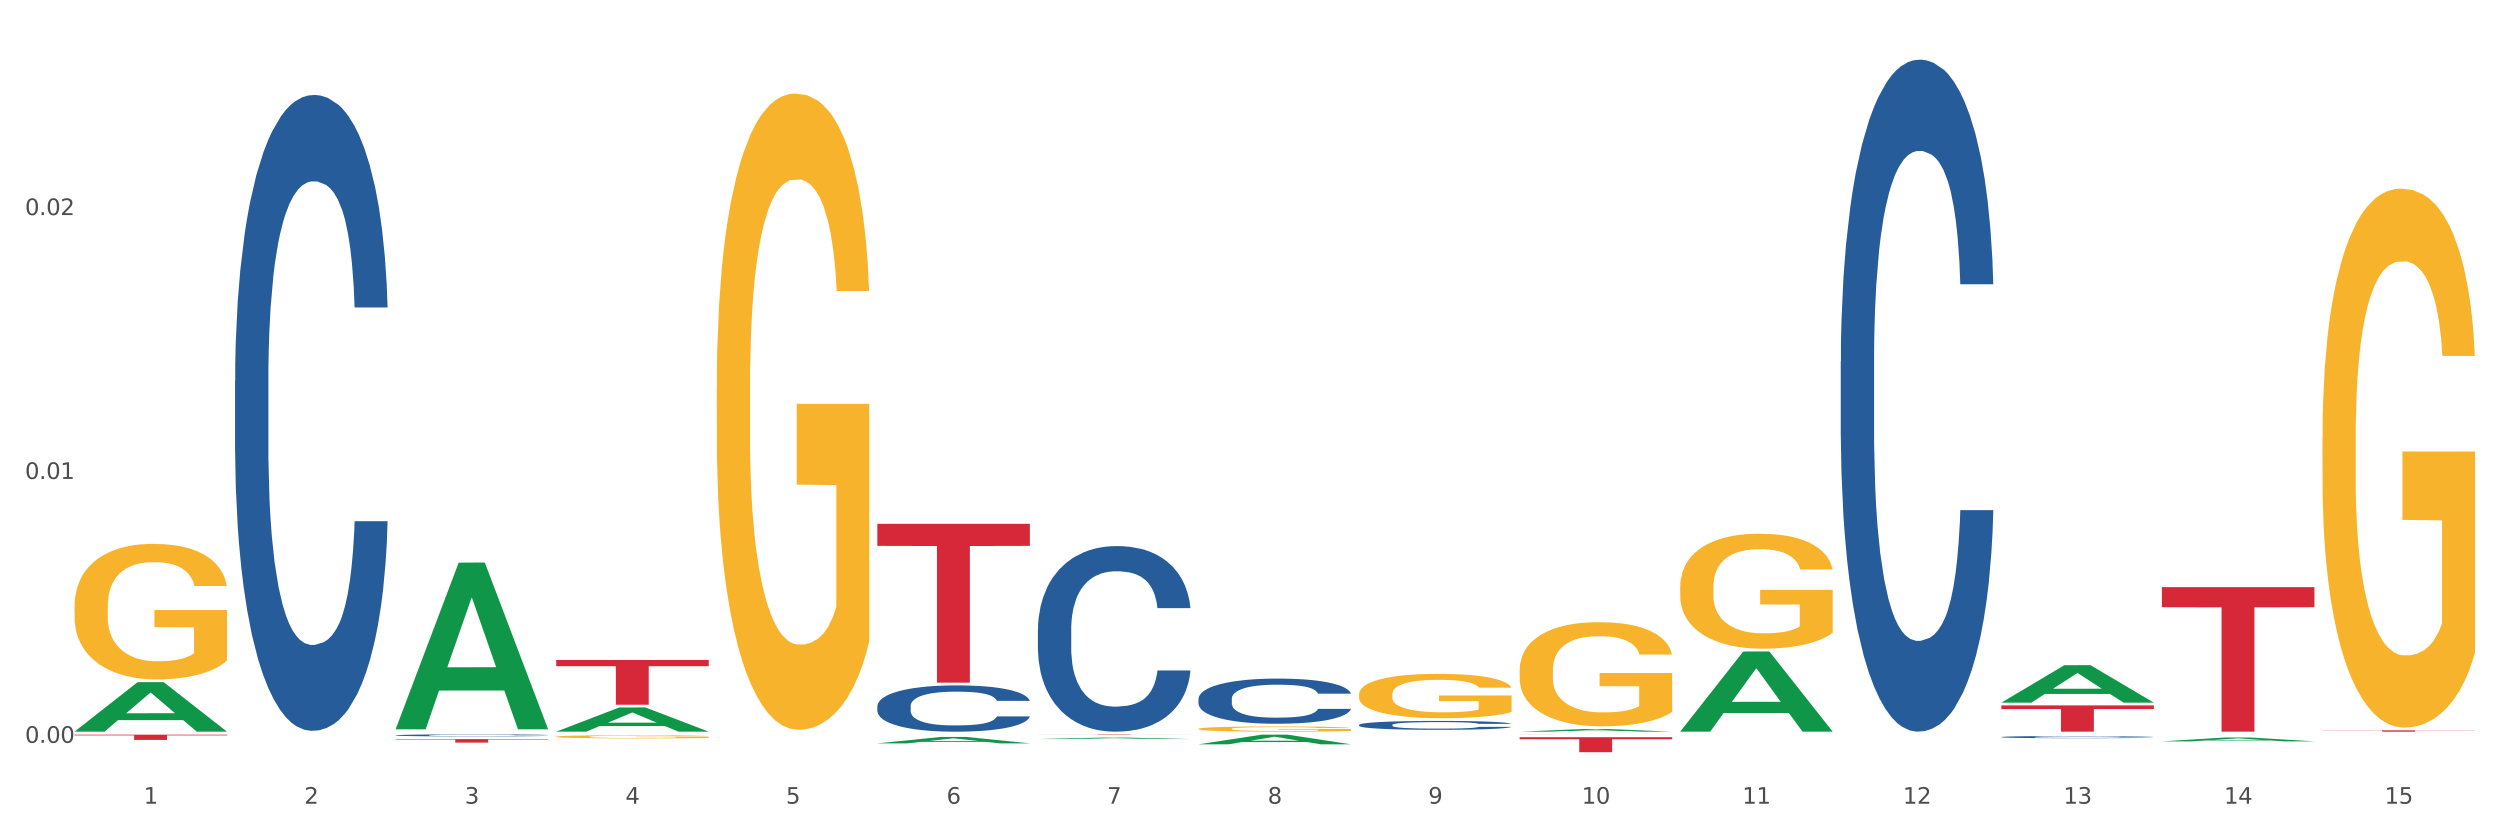<?xml version="1.0" encoding="utf-8" standalone="no"?>
<!DOCTYPE svg PUBLIC "-//W3C//DTD SVG 1.1//EN"
  "http://www.w3.org/Graphics/SVG/1.1/DTD/svg11.dtd">
<svg xmlns:xlink="http://www.w3.org/1999/xlink" width="1080pt" height="360pt" viewBox="0 0 1080 360" xmlns="http://www.w3.org/2000/svg" version="1.1">
 <rect x="0" y="0" width="1080" height="360" fill="#333333" stroke="none"/>
 <defs>
  <style type="text/css">*{stroke-linejoin: round; stroke-linecap: butt}</style>
 </defs>
 <g id="figure_1">
  <g id="patch_1">
   <path d="M 0 360 
L 1080 360 
L 1080 0 
L 0 0 
z
" style="fill: #ffffff; stroke: #ffffff; stroke-linejoin: miter"/>
  </g>
  <g id="axes_1">
   <g id="matplotlib.axis_1">
    <g id="xtick_1">
     <g id="text_1">
      <!-- 1 -->
      <g style="fill: #4d4d4d" transform="translate(62.07 347.204) scale(0.096 -0.096)">
       <defs>
        <path id="DejaVuSans-31" d="M 794 531 
L 1825 531 
L 1825 4091 
L 703 3866 
L 703 4441 
L 1819 4666 
L 2450 4666 
L 2450 531 
L 3481 531 
L 3481 0 
L 794 0 
L 794 531 
z
" transform="scale(0.016)"/>
       </defs>
       <use xlink:href="#DejaVuSans-31"/>
      </g>
     </g>
    </g>
    <g id="xtick_2">
     <g id="text_2">
      <!-- 2 -->
      <g style="fill: #4d4d4d" transform="translate(131.436 347.204) scale(0.096 -0.096)">
       <defs>
        <path id="DejaVuSans-32" d="M 1228 531 
L 3431 531 
L 3431 0 
L 469 0 
L 469 531 
Q 828 903 1448 1529 
Q 2069 2156 2228 2338 
Q 2531 2678 2651 2914 
Q 2772 3150 2772 3378 
Q 2772 3750 2511 3984 
Q 2250 4219 1831 4219 
Q 1534 4219 1204 4116 
Q 875 4013 500 3803 
L 500 4441 
Q 881 4594 1212 4672 
Q 1544 4750 1819 4750 
Q 2544 4750 2975 4387 
Q 3406 4025 3406 3419 
Q 3406 3131 3298 2873 
Q 3191 2616 2906 2266 
Q 2828 2175 2409 1742 
Q 1991 1309 1228 531 
z
" transform="scale(0.016)"/>
       </defs>
       <use xlink:href="#DejaVuSans-32"/>
      </g>
     </g>
    </g>
    <g id="xtick_3">
     <g id="text_3">
      <!-- 3 -->
      <g style="fill: #4d4d4d" transform="translate(200.802 347.204) scale(0.096 -0.096)">
       <defs>
        <path id="DejaVuSans-33" d="M 2597 2516 
Q 3050 2419 3304 2112 
Q 3559 1806 3559 1356 
Q 3559 666 3084 287 
Q 2609 -91 1734 -91 
Q 1441 -91 1130 -33 
Q 819 25 488 141 
L 488 750 
Q 750 597 1062 519 
Q 1375 441 1716 441 
Q 2309 441 2620 675 
Q 2931 909 2931 1356 
Q 2931 1769 2642 2001 
Q 2353 2234 1838 2234 
L 1294 2234 
L 1294 2753 
L 1863 2753 
Q 2328 2753 2575 2939 
Q 2822 3125 2822 3475 
Q 2822 3834 2567 4026 
Q 2313 4219 1838 4219 
Q 1578 4219 1281 4162 
Q 984 4106 628 3988 
L 628 4550 
Q 988 4650 1302 4700 
Q 1616 4750 1894 4750 
Q 2613 4750 3031 4423 
Q 3450 4097 3450 3541 
Q 3450 3153 3228 2886 
Q 3006 2619 2597 2516 
z
" transform="scale(0.016)"/>
       </defs>
       <use xlink:href="#DejaVuSans-33"/>
      </g>
     </g>
    </g>
    <g id="xtick_4">
     <g id="text_4">
      <!-- 4 -->
      <g style="fill: #4d4d4d" transform="translate(270.169 347.204) scale(0.096 -0.096)">
       <defs>
        <path id="DejaVuSans-34" d="M 2419 4116 
L 825 1625 
L 2419 1625 
L 2419 4116 
z
M 2253 4666 
L 3047 4666 
L 3047 1625 
L 3713 1625 
L 3713 1100 
L 3047 1100 
L 3047 0 
L 2419 0 
L 2419 1100 
L 313 1100 
L 313 1709 
L 2253 4666 
z
" transform="scale(0.016)"/>
       </defs>
       <use xlink:href="#DejaVuSans-34"/>
      </g>
     </g>
    </g>
    <g id="xtick_5">
     <g id="text_5">
      <!-- 5 -->
      <g style="fill: #4d4d4d" transform="translate(339.535 347.204) scale(0.096 -0.096)">
       <defs>
        <path id="DejaVuSans-35" d="M 691 4666 
L 3169 4666 
L 3169 4134 
L 1269 4134 
L 1269 2991 
Q 1406 3038 1543 3061 
Q 1681 3084 1819 3084 
Q 2600 3084 3056 2656 
Q 3513 2228 3513 1497 
Q 3513 744 3044 326 
Q 2575 -91 1722 -91 
Q 1428 -91 1123 -41 
Q 819 9 494 109 
L 494 744 
Q 775 591 1075 516 
Q 1375 441 1709 441 
Q 2250 441 2565 725 
Q 2881 1009 2881 1497 
Q 2881 1984 2565 2268 
Q 2250 2553 1709 2553 
Q 1456 2553 1204 2497 
Q 953 2441 691 2322 
L 691 4666 
z
" transform="scale(0.016)"/>
       </defs>
       <use xlink:href="#DejaVuSans-35"/>
      </g>
     </g>
    </g>
    <g id="xtick_6">
     <g id="text_6">
      <!-- 6 -->
      <g style="fill: #4d4d4d" transform="translate(408.901 347.204) scale(0.096 -0.096)">
       <defs>
        <path id="DejaVuSans-36" d="M 2113 2584 
Q 1688 2584 1439 2293 
Q 1191 2003 1191 1497 
Q 1191 994 1439 701 
Q 1688 409 2113 409 
Q 2538 409 2786 701 
Q 3034 994 3034 1497 
Q 3034 2003 2786 2293 
Q 2538 2584 2113 2584 
z
M 3366 4563 
L 3366 3988 
Q 3128 4100 2886 4159 
Q 2644 4219 2406 4219 
Q 1781 4219 1451 3797 
Q 1122 3375 1075 2522 
Q 1259 2794 1537 2939 
Q 1816 3084 2150 3084 
Q 2853 3084 3261 2657 
Q 3669 2231 3669 1497 
Q 3669 778 3244 343 
Q 2819 -91 2113 -91 
Q 1303 -91 875 529 
Q 447 1150 447 2328 
Q 447 3434 972 4092 
Q 1497 4750 2381 4750 
Q 2619 4750 2861 4703 
Q 3103 4656 3366 4563 
z
" transform="scale(0.016)"/>
       </defs>
       <use xlink:href="#DejaVuSans-36"/>
      </g>
     </g>
    </g>
    <g id="xtick_7">
     <g id="text_7">
      <!-- 7 -->
      <g style="fill: #4d4d4d" transform="translate(478.267 347.204) scale(0.096 -0.096)">
       <defs>
        <path id="DejaVuSans-37" d="M 525 4666 
L 3525 4666 
L 3525 4397 
L 1831 0 
L 1172 0 
L 2766 4134 
L 525 4134 
L 525 4666 
z
" transform="scale(0.016)"/>
       </defs>
       <use xlink:href="#DejaVuSans-37"/>
      </g>
     </g>
    </g>
    <g id="xtick_8">
     <g id="text_8">
      <!-- 8 -->
      <g style="fill: #4d4d4d" transform="translate(547.634 347.204) scale(0.096 -0.096)">
       <defs>
        <path id="DejaVuSans-38" d="M 2034 2216 
Q 1584 2216 1326 1975 
Q 1069 1734 1069 1313 
Q 1069 891 1326 650 
Q 1584 409 2034 409 
Q 2484 409 2743 651 
Q 3003 894 3003 1313 
Q 3003 1734 2745 1975 
Q 2488 2216 2034 2216 
z
M 1403 2484 
Q 997 2584 770 2862 
Q 544 3141 544 3541 
Q 544 4100 942 4425 
Q 1341 4750 2034 4750 
Q 2731 4750 3128 4425 
Q 3525 4100 3525 3541 
Q 3525 3141 3298 2862 
Q 3072 2584 2669 2484 
Q 3125 2378 3379 2068 
Q 3634 1759 3634 1313 
Q 3634 634 3220 271 
Q 2806 -91 2034 -91 
Q 1263 -91 848 271 
Q 434 634 434 1313 
Q 434 1759 690 2068 
Q 947 2378 1403 2484 
z
M 1172 3481 
Q 1172 3119 1398 2916 
Q 1625 2713 2034 2713 
Q 2441 2713 2670 2916 
Q 2900 3119 2900 3481 
Q 2900 3844 2670 4047 
Q 2441 4250 2034 4250 
Q 1625 4250 1398 4047 
Q 1172 3844 1172 3481 
z
" transform="scale(0.016)"/>
       </defs>
       <use xlink:href="#DejaVuSans-38"/>
      </g>
     </g>
    </g>
    <g id="xtick_9">
     <g id="text_9">
      <!-- 9 -->
      <g style="fill: #4d4d4d" transform="translate(617 347.204) scale(0.096 -0.096)">
       <defs>
        <path id="DejaVuSans-39" d="M 703 97 
L 703 672 
Q 941 559 1184 500 
Q 1428 441 1663 441 
Q 2288 441 2617 861 
Q 2947 1281 2994 2138 
Q 2813 1869 2534 1725 
Q 2256 1581 1919 1581 
Q 1219 1581 811 2004 
Q 403 2428 403 3163 
Q 403 3881 828 4315 
Q 1253 4750 1959 4750 
Q 2769 4750 3195 4129 
Q 3622 3509 3622 2328 
Q 3622 1225 3098 567 
Q 2575 -91 1691 -91 
Q 1453 -91 1209 -44 
Q 966 3 703 97 
z
M 1959 2075 
Q 2384 2075 2632 2365 
Q 2881 2656 2881 3163 
Q 2881 3666 2632 3958 
Q 2384 4250 1959 4250 
Q 1534 4250 1286 3958 
Q 1038 3666 1038 3163 
Q 1038 2656 1286 2365 
Q 1534 2075 1959 2075 
z
" transform="scale(0.016)"/>
       </defs>
       <use xlink:href="#DejaVuSans-39"/>
      </g>
     </g>
    </g>
    <g id="xtick_10">
     <g id="text_10">
      <!-- 10 -->
      <g style="fill: #4d4d4d" transform="translate(683.312 347.204) scale(0.096 -0.096)">
       <defs>
        <path id="DejaVuSans-30" d="M 2034 4250 
Q 1547 4250 1301 3770 
Q 1056 3291 1056 2328 
Q 1056 1369 1301 889 
Q 1547 409 2034 409 
Q 2525 409 2770 889 
Q 3016 1369 3016 2328 
Q 3016 3291 2770 3770 
Q 2525 4250 2034 4250 
z
M 2034 4750 
Q 2819 4750 3233 4129 
Q 3647 3509 3647 2328 
Q 3647 1150 3233 529 
Q 2819 -91 2034 -91 
Q 1250 -91 836 529 
Q 422 1150 422 2328 
Q 422 3509 836 4129 
Q 1250 4750 2034 4750 
z
" transform="scale(0.016)"/>
       </defs>
       <use xlink:href="#DejaVuSans-31"/>
       <use xlink:href="#DejaVuSans-30" transform="translate(63.623 0)"/>
      </g>
     </g>
    </g>
    <g id="xtick_11">
     <g id="text_11">
      <!-- 11 -->
      <g style="fill: #4d4d4d" transform="translate(752.678 347.204) scale(0.096 -0.096)">
       <use xlink:href="#DejaVuSans-31"/>
       <use xlink:href="#DejaVuSans-31" transform="translate(63.623 0)"/>
      </g>
     </g>
    </g>
    <g id="xtick_12">
     <g id="text_12">
      <!-- 12 -->
      <g style="fill: #4d4d4d" transform="translate(822.044 347.204) scale(0.096 -0.096)">
       <use xlink:href="#DejaVuSans-31"/>
       <use xlink:href="#DejaVuSans-32" transform="translate(63.623 0)"/>
      </g>
     </g>
    </g>
    <g id="xtick_13">
     <g id="text_13">
      <!-- 13 -->
      <g style="fill: #4d4d4d" transform="translate(891.411 347.204) scale(0.096 -0.096)">
       <use xlink:href="#DejaVuSans-31"/>
       <use xlink:href="#DejaVuSans-33" transform="translate(63.623 0)"/>
      </g>
     </g>
    </g>
    <g id="xtick_14">
     <g id="text_14">
      <!-- 14 -->
      <g style="fill: #4d4d4d" transform="translate(960.777 347.204) scale(0.096 -0.096)">
       <use xlink:href="#DejaVuSans-31"/>
       <use xlink:href="#DejaVuSans-34" transform="translate(63.623 0)"/>
      </g>
     </g>
    </g>
    <g id="xtick_15">
     <g id="text_15">
      <!-- 15 -->
      <g style="fill: #4d4d4d" transform="translate(1030.143 347.204) scale(0.096 -0.096)">
       <use xlink:href="#DejaVuSans-31"/>
       <use xlink:href="#DejaVuSans-35" transform="translate(63.623 0)"/>
      </g>
     </g>
    </g>
    <g id="xtick_16"/>
    <g id="xtick_17"/>
    <g id="xtick_18"/>
    <g id="xtick_19"/>
    <g id="xtick_20"/>
    <g id="xtick_21"/>
    <g id="xtick_22"/>
    <g id="xtick_23"/>
    <g id="xtick_24"/>
    <g id="xtick_25"/>
    <g id="xtick_26"/>
    <g id="xtick_27"/>
    <g id="xtick_28"/>
    <g id="xtick_29"/>
   </g>
   <g id="matplotlib.axis_2">
    <g id="ytick_1">
     <g id="text_16">
      <!-- 0.00 -->
      <g style="fill: #4d4d4d" transform="translate(10.8 320.9) scale(0.096 -0.096)">
       <defs>
        <path id="DejaVuSans-2e" d="M 684 794 
L 1344 794 
L 1344 0 
L 684 0 
L 684 794 
z
" transform="scale(0.016)"/>
       </defs>
       <use xlink:href="#DejaVuSans-30"/>
       <use xlink:href="#DejaVuSans-2e" transform="translate(63.623 0)"/>
       <use xlink:href="#DejaVuSans-30" transform="translate(95.41 0)"/>
       <use xlink:href="#DejaVuSans-30" transform="translate(159.033 0)"/>
      </g>
     </g>
    </g>
    <g id="ytick_2">
     <g id="text_17">
      <!-- 0.01 -->
      <g style="fill: #4d4d4d" transform="translate(10.8 206.908) scale(0.096 -0.096)">
       <use xlink:href="#DejaVuSans-30"/>
       <use xlink:href="#DejaVuSans-2e" transform="translate(63.623 0)"/>
       <use xlink:href="#DejaVuSans-30" transform="translate(95.41 0)"/>
       <use xlink:href="#DejaVuSans-31" transform="translate(159.033 0)"/>
      </g>
     </g>
    </g>
    <g id="ytick_3">
     <g id="text_18">
      <!-- 0.02 -->
      <g style="fill: #4d4d4d" transform="translate(10.8 92.916) scale(0.096 -0.096)">
       <use xlink:href="#DejaVuSans-30"/>
       <use xlink:href="#DejaVuSans-2e" transform="translate(63.623 0)"/>
       <use xlink:href="#DejaVuSans-30" transform="translate(95.41 0)"/>
       <use xlink:href="#DejaVuSans-32" transform="translate(159.033 0)"/>
      </g>
     </g>
    </g>
    <g id="ytick_4"/>
    <g id="ytick_5"/>
    <g id="ytick_6"/>
   </g>
   <g id="PolyCollection_1">
    <path d="M 32.175 316.046 
L 32.243 316.026 
L 59.417 294.698 
L 70.695 294.678 
L 98.073 316.087 
L 85.029 316.087 
L 79.119 311.101 
L 51.061 311.101 
L 50.857 311.182 
L 45.151 316.087 
L 32.175 316.087 
L 32.175 316.046 
L 54.594 308.126 
L 75.586 308.106 
L 65.192 299.241 
L 65.056 299.201 
L 64.92 299.262 
L 54.526 308.106 
L 54.594 308.126 
L 32.175 316.046 
z
" clip-path="url(#pcc54966de6)" style="fill: #109648"/>
    <path d="M 864.57 304.728 
L 930.468 304.728 
L 930.468 306.306 
L 904.546 306.317 
L 904.546 316.087 
L 890.335 316.087 
L 890.335 306.317 
L 864.57 306.306 
L 864.57 304.738 
L 864.57 304.728 
z
" clip-path="url(#pcc54966de6)" style="fill: #d62839"/>
    <path d="M 656.471 318.456 
L 722.369 318.456 
L 722.369 319.359 
L 696.447 319.365 
L 696.447 324.95 
L 682.237 324.95 
L 682.237 319.365 
L 656.471 319.359 
L 656.471 318.462 
L 656.471 318.456 
z
" clip-path="url(#pcc54966de6)" style="fill: #d62839"/>
    <path d="M 448.372 317.303 
L 514.27 317.303 
L 514.27 317.326 
L 488.348 317.326 
L 488.348 317.471 
L 474.138 317.471 
L 474.138 317.326 
L 448.372 317.326 
L 448.372 317.303 
L 448.372 317.303 
z
" clip-path="url(#pcc54966de6)" style="fill: #d62839"/>
    <path d="M 379.006 226.281 
L 444.904 226.281 
L 444.904 235.819 
L 418.982 235.883 
L 418.982 294.916 
L 404.772 294.916 
L 404.772 235.883 
L 379.006 235.819 
L 379.006 226.345 
L 379.006 226.281 
z
" clip-path="url(#pcc54966de6)" style="fill: #d62839"/>
    <path d="M 240.274 285.109 
L 306.172 285.109 
L 306.172 287.796 
L 280.25 287.814 
L 280.25 304.442 
L 266.039 304.442 
L 266.039 287.814 
L 240.274 287.796 
L 240.274 285.127 
L 240.274 285.109 
z
" clip-path="url(#pcc54966de6)" style="fill: #d62839"/>
    <path d="M 170.907 319.297 
L 236.805 319.297 
L 236.805 319.506 
L 210.883 319.507 
L 210.883 320.803 
L 196.673 320.803 
L 196.673 319.507 
L 170.907 319.506 
L 170.907 319.298 
L 170.907 319.297 
z
" clip-path="url(#pcc54966de6)" style="fill: #d62839"/>
    <path d="M 32.175 317.376 
L 98.073 317.376 
L 98.073 317.692 
L 72.151 317.694 
L 72.151 319.649 
L 57.941 319.649 
L 57.941 317.694 
L 32.175 317.692 
L 32.175 317.378 
L 32.175 317.376 
z
" clip-path="url(#pcc54966de6)" style="fill: #d62839"/>
    <path d="M 101.541 164.447 
L 101.619 164.196 
L 101.619 157.171 
L 101.853 147.637 
L 102.71 130.075 
L 103.8 116.777 
L 105.67 101.222 
L 106.682 94.699 
L 108.006 87.423 
L 110.733 75.631 
L 113.848 65.596 
L 116.029 60.076 
L 117.665 56.564 
L 121.326 50.292 
L 123.429 47.532 
L 125.61 45.274 
L 127.48 43.768 
L 130.595 42.012 
L 133.088 41.259 
L 135.97 41.009 
L 138.385 41.259 
L 141.578 42.263 
L 146.252 45.274 
L 148.044 47.03 
L 150.458 50.041 
L 152.951 54.055 
L 154.976 58.069 
L 157.313 63.84 
L 159.728 71.366 
L 162.064 80.9 
L 163.7 89.681 
L 165.024 98.964 
L 166.193 110.254 
L 167.05 122.548 
L 167.439 132.834 
L 153.185 132.834 
L 152.795 123.551 
L 152.016 113.516 
L 151.237 106.742 
L 150.38 101.222 
L 149.056 94.95 
L 147.888 90.936 
L 145.941 86.169 
L 144.149 83.158 
L 142.669 81.402 
L 140.877 79.897 
L 137.061 78.391 
L 134.334 78.391 
L 132.621 78.893 
L 130.518 80.147 
L 128.726 81.904 
L 126.623 84.914 
L 124.987 88.176 
L 123.351 92.441 
L 122.417 95.452 
L 121.015 100.971 
L 120.08 105.487 
L 118.834 113.265 
L 118.133 118.785 
L 116.886 133.085 
L 116.341 143.623 
L 116.107 150.898 
L 115.952 158.927 
L 115.952 198.066 
L 116.419 215.628 
L 116.808 223.155 
L 117.431 231.685 
L 118.6 242.724 
L 120.314 253.513 
L 122.105 261.29 
L 123.585 266.057 
L 124.987 269.57 
L 126.389 272.329 
L 128.103 274.838 
L 129.505 276.344 
L 131.608 277.849 
L 134.101 278.602 
L 136.048 278.602 
L 140.021 277.347 
L 141.812 276.093 
L 143.526 274.336 
L 145.395 271.577 
L 146.875 268.566 
L 147.732 266.308 
L 149.134 261.541 
L 150.225 256.523 
L 151.159 250.753 
L 151.783 245.735 
L 152.484 238.208 
L 153.029 229.678 
L 153.185 225.162 
L 167.439 225.162 
L 167.128 234.194 
L 166.582 242.975 
L 165.492 254.767 
L 164.635 261.541 
L 163.311 269.82 
L 161.909 276.845 
L 159.961 284.623 
L 158.17 290.393 
L 156.3 295.411 
L 154.275 299.927 
L 150.614 306.199 
L 149.29 307.956 
L 146.486 310.966 
L 144.305 312.723 
L 141.111 314.479 
L 137.84 315.482 
L 134.412 315.733 
L 131.374 315.232 
L 128.025 313.726 
L 125.922 312.221 
L 123.585 309.963 
L 120.859 306.45 
L 118.288 302.185 
L 115.874 297.167 
L 113.615 291.397 
L 111.512 284.874 
L 108.785 274.086 
L 106.76 263.548 
L 105.28 253.763 
L 104.267 245.484 
L 103.255 234.947 
L 102.71 227.671 
L 101.853 210.109 
L 101.541 193.801 
L 101.541 164.447 
z
" clip-path="url(#pcc54966de6)" style="fill: #255c99"/>
    <path d="M 170.907 317.647 
L 170.985 317.646 
L 170.985 317.624 
L 171.219 317.593 
L 172.076 317.537 
L 173.166 317.495 
L 175.036 317.445 
L 176.048 317.424 
L 177.373 317.401 
L 180.099 317.363 
L 183.215 317.331 
L 185.396 317.313 
L 187.031 317.302 
L 190.692 317.282 
L 192.796 317.273 
L 194.977 317.266 
L 196.846 317.261 
L 199.962 317.256 
L 202.454 317.253 
L 205.336 317.252 
L 207.751 317.253 
L 210.945 317.256 
L 215.618 317.266 
L 217.41 317.272 
L 219.825 317.281 
L 222.317 317.294 
L 224.342 317.307 
L 226.679 317.325 
L 229.094 317.35 
L 231.431 317.38 
L 233.066 317.408 
L 234.391 317.438 
L 235.559 317.474 
L 236.416 317.513 
L 236.805 317.546 
L 222.551 317.546 
L 222.161 317.516 
L 221.382 317.484 
L 220.604 317.463 
L 219.747 317.445 
L 218.422 317.425 
L 217.254 317.412 
L 215.307 317.397 
L 213.515 317.387 
L 212.035 317.382 
L 210.244 317.377 
L 206.427 317.372 
L 203.701 317.372 
L 201.987 317.374 
L 199.884 317.378 
L 198.092 317.383 
L 195.989 317.393 
L 194.353 317.403 
L 192.718 317.417 
L 191.783 317.427 
L 190.381 317.444 
L 189.446 317.459 
L 188.2 317.483 
L 187.499 317.501 
L 186.252 317.547 
L 185.707 317.581 
L 185.474 317.604 
L 185.318 317.629 
L 185.318 317.755 
L 185.785 317.811 
L 186.175 317.835 
L 186.798 317.862 
L 187.966 317.897 
L 189.68 317.932 
L 191.471 317.957 
L 192.951 317.972 
L 194.353 317.983 
L 195.755 317.992 
L 197.469 318 
L 198.871 318.005 
L 200.974 318.01 
L 203.467 318.012 
L 205.414 318.012 
L 209.387 318.008 
L 211.178 318.004 
L 212.892 317.998 
L 214.761 317.99 
L 216.241 317.98 
L 217.098 317.973 
L 218.5 317.957 
L 219.591 317.941 
L 220.526 317.923 
L 221.149 317.907 
L 221.85 317.883 
L 222.395 317.856 
L 222.551 317.841 
L 236.805 317.841 
L 236.494 317.87 
L 235.949 317.898 
L 234.858 317.936 
L 234.001 317.957 
L 232.677 317.984 
L 231.275 318.006 
L 229.328 318.031 
L 227.536 318.05 
L 225.667 318.066 
L 223.641 318.08 
L 219.98 318.1 
L 218.656 318.106 
L 215.852 318.115 
L 213.671 318.121 
L 210.477 318.127 
L 207.206 318.13 
L 203.779 318.131 
L 200.741 318.129 
L 197.391 318.124 
L 195.288 318.12 
L 192.951 318.112 
L 190.225 318.101 
L 187.655 318.087 
L 185.24 318.071 
L 182.981 318.053 
L 180.878 318.032 
L 178.152 317.998 
L 176.126 317.964 
L 174.646 317.933 
L 173.634 317.906 
L 172.621 317.872 
L 172.076 317.849 
L 171.219 317.793 
L 170.907 317.741 
L 170.907 317.647 
z
" clip-path="url(#pcc54966de6)" style="fill: #255c99"/>
    <path d="M 379.006 305.07 
L 379.084 305.052 
L 379.084 304.54 
L 379.318 303.846 
L 380.175 302.567 
L 381.265 301.599 
L 383.134 300.466 
L 384.147 299.991 
L 385.471 299.462 
L 388.198 298.603 
L 391.313 297.872 
L 393.494 297.47 
L 395.13 297.214 
L 398.791 296.758 
L 400.894 296.557 
L 403.075 296.392 
L 404.945 296.283 
L 408.06 296.155 
L 410.553 296.1 
L 413.435 296.082 
L 415.85 296.1 
L 419.043 296.173 
L 423.717 296.392 
L 425.509 296.52 
L 427.923 296.739 
L 430.416 297.032 
L 432.441 297.324 
L 434.778 297.744 
L 437.193 298.292 
L 439.529 298.987 
L 441.165 299.626 
L 442.489 300.302 
L 443.658 301.124 
L 444.515 302.019 
L 444.904 302.768 
L 430.65 302.768 
L 430.26 302.092 
L 429.481 301.362 
L 428.702 300.868 
L 427.845 300.466 
L 426.521 300.01 
L 425.353 299.717 
L 423.405 299.37 
L 421.614 299.151 
L 420.134 299.023 
L 418.342 298.913 
L 414.526 298.804 
L 411.799 298.804 
L 410.086 298.84 
L 407.982 298.932 
L 406.191 299.06 
L 404.088 299.279 
L 402.452 299.516 
L 400.816 299.827 
L 399.882 300.046 
L 398.479 300.448 
L 397.545 300.777 
L 396.298 301.343 
L 395.597 301.745 
L 394.351 302.787 
L 393.806 303.554 
L 393.572 304.084 
L 393.416 304.668 
L 393.416 307.518 
L 393.884 308.797 
L 394.273 309.345 
L 394.896 309.966 
L 396.065 310.77 
L 397.778 311.556 
L 399.57 312.122 
L 401.05 312.469 
L 402.452 312.725 
L 403.854 312.926 
L 405.568 313.109 
L 406.97 313.218 
L 409.073 313.328 
L 411.566 313.383 
L 413.513 313.383 
L 417.485 313.291 
L 419.277 313.2 
L 420.991 313.072 
L 422.86 312.871 
L 424.34 312.652 
L 425.197 312.487 
L 426.599 312.14 
L 427.69 311.775 
L 428.624 311.355 
L 429.247 310.989 
L 429.948 310.441 
L 430.494 309.82 
L 430.65 309.491 
L 444.904 309.491 
L 444.592 310.149 
L 444.047 310.788 
L 442.957 311.647 
L 442.1 312.14 
L 440.776 312.743 
L 439.374 313.255 
L 437.426 313.821 
L 435.635 314.241 
L 433.765 314.607 
L 431.74 314.936 
L 428.079 315.392 
L 426.755 315.52 
L 423.951 315.739 
L 421.77 315.867 
L 418.576 315.995 
L 415.304 316.068 
L 411.877 316.087 
L 408.839 316.05 
L 405.49 315.94 
L 403.387 315.831 
L 401.05 315.666 
L 398.324 315.411 
L 395.753 315.1 
L 393.339 314.735 
L 391.08 314.314 
L 388.976 313.839 
L 386.25 313.054 
L 384.225 312.287 
L 382.745 311.574 
L 381.732 310.971 
L 380.72 310.204 
L 380.175 309.674 
L 379.318 308.395 
L 379.006 307.208 
L 379.006 305.07 
z
" clip-path="url(#pcc54966de6)" style="fill: #255c99"/>
    <path d="M 448.372 271.93 
L 448.45 271.856 
L 448.45 269.806 
L 448.684 267.023 
L 449.541 261.897 
L 450.631 258.016 
L 452.501 253.476 
L 453.513 251.572 
L 454.837 249.448 
L 457.564 246.007 
L 460.679 243.077 
L 462.861 241.466 
L 464.496 240.441 
L 468.157 238.61 
L 470.26 237.805 
L 472.441 237.146 
L 474.311 236.707 
L 477.427 236.194 
L 479.919 235.974 
L 482.801 235.901 
L 485.216 235.974 
L 488.41 236.267 
L 493.083 237.146 
L 494.875 237.658 
L 497.289 238.537 
L 499.782 239.709 
L 501.807 240.881 
L 504.144 242.565 
L 506.559 244.762 
L 508.896 247.544 
L 510.531 250.107 
L 511.856 252.817 
L 513.024 256.112 
L 513.881 259.7 
L 514.27 262.703 
L 500.016 262.703 
L 499.626 259.993 
L 498.847 257.064 
L 498.068 255.087 
L 497.212 253.476 
L 495.887 251.645 
L 494.719 250.474 
L 492.772 249.082 
L 490.98 248.203 
L 489.5 247.691 
L 487.709 247.251 
L 483.892 246.812 
L 481.165 246.812 
L 479.452 246.959 
L 477.349 247.325 
L 475.557 247.837 
L 473.454 248.716 
L 471.818 249.668 
L 470.183 250.913 
L 469.248 251.792 
L 467.846 253.403 
L 466.911 254.721 
L 465.665 256.991 
L 464.964 258.602 
L 463.717 262.776 
L 463.172 265.852 
L 462.938 267.975 
L 462.783 270.319 
L 462.783 281.742 
L 463.25 286.868 
L 463.639 289.065 
L 464.263 291.555 
L 465.431 294.777 
L 467.145 297.926 
L 468.936 300.196 
L 470.416 301.587 
L 471.818 302.612 
L 473.22 303.418 
L 474.934 304.15 
L 476.336 304.59 
L 478.439 305.029 
L 480.932 305.249 
L 482.879 305.249 
L 486.852 304.883 
L 488.643 304.516 
L 490.357 304.004 
L 492.226 303.198 
L 493.706 302.319 
L 494.563 301.66 
L 495.965 300.269 
L 497.056 298.805 
L 497.99 297.12 
L 498.614 295.656 
L 499.315 293.459 
L 499.86 290.969 
L 500.016 289.651 
L 514.27 289.651 
L 513.959 292.287 
L 513.413 294.85 
L 512.323 298.292 
L 511.466 300.269 
L 510.142 302.686 
L 508.74 304.736 
L 506.792 307.006 
L 505.001 308.69 
L 503.131 310.155 
L 501.106 311.473 
L 497.445 313.304 
L 496.121 313.816 
L 493.317 314.695 
L 491.136 315.208 
L 487.942 315.72 
L 484.671 316.013 
L 481.243 316.087 
L 478.206 315.94 
L 474.856 315.501 
L 472.753 315.061 
L 470.416 314.402 
L 467.69 313.377 
L 465.119 312.132 
L 462.705 310.668 
L 460.446 308.983 
L 458.343 307.079 
L 455.616 303.931 
L 453.591 300.855 
L 452.111 297.999 
L 451.099 295.582 
L 450.086 292.507 
L 449.541 290.383 
L 448.684 285.257 
L 448.372 280.497 
L 448.372 271.93 
z
" clip-path="url(#pcc54966de6)" style="fill: #255c99"/>
    <path d="M 517.739 301.912 
L 517.816 301.894 
L 517.816 301.395 
L 518.05 300.718 
L 518.907 299.471 
L 519.997 298.526 
L 521.867 297.421 
L 522.88 296.958 
L 524.204 296.441 
L 526.93 295.603 
L 530.046 294.89 
L 532.227 294.498 
L 533.863 294.249 
L 537.523 293.803 
L 539.627 293.607 
L 541.808 293.447 
L 543.677 293.34 
L 546.793 293.215 
L 549.285 293.162 
L 552.167 293.144 
L 554.582 293.162 
L 557.776 293.233 
L 562.449 293.447 
L 564.241 293.572 
L 566.656 293.785 
L 569.148 294.071 
L 571.173 294.356 
L 573.51 294.766 
L 575.925 295.3 
L 578.262 295.978 
L 579.898 296.601 
L 581.222 297.261 
L 582.39 298.063 
L 583.247 298.936 
L 583.636 299.667 
L 569.382 299.667 
L 568.992 299.007 
L 568.214 298.294 
L 567.435 297.813 
L 566.578 297.421 
L 565.254 296.976 
L 564.085 296.69 
L 562.138 296.352 
L 560.346 296.138 
L 558.866 296.013 
L 557.075 295.906 
L 553.258 295.799 
L 550.532 295.799 
L 548.818 295.835 
L 546.715 295.924 
L 544.923 296.049 
L 542.82 296.263 
L 541.184 296.494 
L 539.549 296.797 
L 538.614 297.011 
L 537.212 297.403 
L 536.277 297.724 
L 535.031 298.277 
L 534.33 298.669 
L 533.084 299.685 
L 532.538 300.433 
L 532.305 300.95 
L 532.149 301.52 
L 532.149 304.3 
L 532.616 305.548 
L 533.006 306.083 
L 533.629 306.689 
L 534.797 307.473 
L 536.511 308.239 
L 538.302 308.792 
L 539.782 309.13 
L 541.184 309.38 
L 542.587 309.576 
L 544.3 309.754 
L 545.702 309.861 
L 547.805 309.968 
L 550.298 310.021 
L 552.245 310.021 
L 556.218 309.932 
L 558.009 309.843 
L 559.723 309.718 
L 561.593 309.522 
L 563.073 309.308 
L 563.929 309.148 
L 565.331 308.809 
L 566.422 308.453 
L 567.357 308.043 
L 567.98 307.687 
L 568.681 307.152 
L 569.226 306.546 
L 569.382 306.225 
L 583.636 306.225 
L 583.325 306.867 
L 582.78 307.491 
L 581.689 308.328 
L 580.832 308.809 
L 579.508 309.398 
L 578.106 309.897 
L 576.159 310.449 
L 574.367 310.859 
L 572.498 311.215 
L 570.472 311.536 
L 566.811 311.982 
L 565.487 312.106 
L 562.683 312.32 
L 560.502 312.445 
L 557.308 312.57 
L 554.037 312.641 
L 550.61 312.659 
L 547.572 312.623 
L 544.222 312.516 
L 542.119 312.409 
L 539.782 312.249 
L 537.056 312 
L 534.486 311.697 
L 532.071 311.34 
L 529.812 310.93 
L 527.709 310.467 
L 524.983 309.701 
L 522.957 308.952 
L 521.477 308.257 
L 520.465 307.669 
L 519.452 306.92 
L 518.907 306.403 
L 518.05 305.156 
L 517.739 303.997 
L 517.739 301.912 
z
" clip-path="url(#pcc54966de6)" style="fill: #255c99"/>
    <path d="M 587.105 313.162 
L 587.183 313.158 
L 587.183 313.06 
L 587.416 312.926 
L 588.273 312.68 
L 589.364 312.493 
L 591.233 312.275 
L 592.246 312.184 
L 593.57 312.082 
L 596.296 311.916 
L 599.412 311.775 
L 601.593 311.698 
L 603.229 311.649 
L 606.89 311.561 
L 608.993 311.522 
L 611.174 311.49 
L 613.043 311.469 
L 616.159 311.445 
L 618.652 311.434 
L 621.534 311.431 
L 623.948 311.434 
L 627.142 311.448 
L 631.816 311.49 
L 633.607 311.515 
L 636.022 311.557 
L 638.514 311.614 
L 640.54 311.67 
L 642.877 311.751 
L 645.291 311.856 
L 647.628 311.99 
L 649.264 312.113 
L 650.588 312.243 
L 651.756 312.402 
L 652.613 312.574 
L 653.003 312.719 
L 638.748 312.719 
L 638.359 312.588 
L 637.58 312.448 
L 636.801 312.353 
L 635.944 312.275 
L 634.62 312.187 
L 633.451 312.131 
L 631.504 312.064 
L 629.713 312.022 
L 628.233 311.997 
L 626.441 311.976 
L 622.624 311.955 
L 619.898 311.955 
L 618.184 311.962 
L 616.081 311.98 
L 614.29 312.004 
L 612.186 312.046 
L 610.551 312.092 
L 608.915 312.152 
L 607.98 312.194 
L 606.578 312.272 
L 605.643 312.335 
L 604.397 312.444 
L 603.696 312.521 
L 602.45 312.722 
L 601.905 312.87 
L 601.671 312.972 
L 601.515 313.084 
L 601.515 313.633 
L 601.982 313.88 
L 602.372 313.985 
L 602.995 314.105 
L 604.163 314.26 
L 605.877 314.411 
L 607.669 314.52 
L 609.149 314.587 
L 610.551 314.636 
L 611.953 314.675 
L 613.666 314.71 
L 615.069 314.731 
L 617.172 314.752 
L 619.664 314.763 
L 621.612 314.763 
L 625.584 314.745 
L 627.376 314.728 
L 629.089 314.703 
L 630.959 314.664 
L 632.439 314.622 
L 633.296 314.591 
L 634.698 314.524 
L 635.788 314.453 
L 636.723 314.372 
L 637.346 314.302 
L 638.047 314.196 
L 638.592 314.077 
L 638.748 314.013 
L 653.003 314.013 
L 652.691 314.14 
L 652.146 314.263 
L 651.055 314.429 
L 650.199 314.524 
L 648.874 314.64 
L 647.472 314.738 
L 645.525 314.847 
L 643.733 314.928 
L 641.864 314.999 
L 639.839 315.062 
L 636.178 315.15 
L 634.853 315.175 
L 632.049 315.217 
L 629.868 315.242 
L 626.675 315.266 
L 623.403 315.28 
L 619.976 315.284 
L 616.938 315.277 
L 613.589 315.256 
L 611.485 315.234 
L 609.149 315.203 
L 606.422 315.154 
L 603.852 315.094 
L 601.437 315.023 
L 599.178 314.942 
L 597.075 314.851 
L 594.349 314.7 
L 592.324 314.552 
L 590.844 314.415 
L 589.831 314.298 
L 588.818 314.151 
L 588.273 314.049 
L 587.416 313.802 
L 587.105 313.574 
L 587.105 313.162 
z
" clip-path="url(#pcc54966de6)" style="fill: #255c99"/>
    <path d="M 656.471 317.269 
L 656.549 317.269 
L 656.549 317.268 
L 656.783 317.267 
L 657.639 317.265 
L 658.73 317.263 
L 660.599 317.261 
L 661.612 317.26 
L 662.936 317.259 
L 665.662 317.257 
L 668.778 317.256 
L 670.959 317.255 
L 672.595 317.255 
L 676.256 317.254 
L 678.359 317.253 
L 680.54 317.253 
L 682.41 317.253 
L 685.525 317.253 
L 688.018 317.253 
L 690.9 317.252 
L 693.315 317.253 
L 696.508 317.253 
L 701.182 317.253 
L 702.973 317.253 
L 705.388 317.254 
L 707.881 317.254 
L 709.906 317.255 
L 712.243 317.256 
L 714.657 317.257 
L 716.994 317.258 
L 718.63 317.259 
L 719.954 317.26 
L 721.123 317.262 
L 721.979 317.264 
L 722.369 317.265 
L 708.114 317.265 
L 707.725 317.264 
L 706.946 317.262 
L 706.167 317.262 
L 705.31 317.261 
L 703.986 317.26 
L 702.818 317.259 
L 700.87 317.259 
L 699.079 317.258 
L 697.599 317.258 
L 695.807 317.258 
L 691.99 317.258 
L 689.264 317.258 
L 687.55 317.258 
L 685.447 317.258 
L 683.656 317.258 
L 681.553 317.259 
L 679.917 317.259 
L 678.281 317.26 
L 677.346 317.26 
L 675.944 317.261 
L 675.01 317.261 
L 673.763 317.262 
L 673.062 317.263 
L 671.816 317.265 
L 671.271 317.267 
L 671.037 317.268 
L 670.881 317.269 
L 670.881 317.274 
L 671.349 317.277 
L 671.738 317.278 
L 672.361 317.279 
L 673.53 317.28 
L 675.243 317.282 
L 677.035 317.283 
L 678.515 317.283 
L 679.917 317.284 
L 681.319 317.284 
L 683.033 317.285 
L 684.435 317.285 
L 686.538 317.285 
L 689.03 317.285 
L 690.978 317.285 
L 694.95 317.285 
L 696.742 317.285 
L 698.456 317.285 
L 700.325 317.284 
L 701.805 317.284 
L 702.662 317.284 
L 704.064 317.283 
L 705.154 317.282 
L 706.089 317.281 
L 706.712 317.281 
L 707.413 317.28 
L 707.959 317.278 
L 708.114 317.278 
L 722.369 317.278 
L 722.057 317.279 
L 721.512 317.28 
L 720.422 317.282 
L 719.565 317.283 
L 718.241 317.284 
L 716.838 317.285 
L 714.891 317.286 
L 713.1 317.287 
L 711.23 317.288 
L 709.205 317.288 
L 705.544 317.289 
L 704.22 317.289 
L 701.416 317.29 
L 699.235 317.29 
L 696.041 317.29 
L 692.769 317.29 
L 689.342 317.29 
L 686.304 317.29 
L 682.955 317.29 
L 680.852 317.29 
L 678.515 317.29 
L 675.789 317.289 
L 673.218 317.288 
L 670.803 317.288 
L 668.544 317.287 
L 666.441 317.286 
L 663.715 317.285 
L 661.69 317.283 
L 660.21 317.282 
L 659.197 317.281 
L 658.185 317.279 
L 657.639 317.278 
L 656.783 317.276 
L 656.471 317.274 
L 656.471 317.269 
z
" clip-path="url(#pcc54966de6)" style="fill: #255c99"/>
    <path d="M 795.203 156.208 
L 795.281 155.943 
L 795.281 148.519 
L 795.515 138.443 
L 796.372 119.884 
L 797.462 105.831 
L 799.332 89.393 
L 800.344 82.499 
L 801.669 74.81 
L 804.395 62.349 
L 807.511 51.743 
L 809.692 45.91 
L 811.327 42.198 
L 814.988 35.57 
L 817.092 32.653 
L 819.273 30.267 
L 821.142 28.676 
L 824.258 26.82 
L 826.75 26.025 
L 829.632 25.759 
L 832.047 26.025 
L 835.241 27.085 
L 839.914 30.267 
L 841.706 32.123 
L 844.121 35.304 
L 846.613 39.547 
L 848.638 43.789 
L 850.975 49.887 
L 853.39 57.841 
L 855.727 67.917 
L 857.362 77.196 
L 858.687 87.007 
L 859.855 98.938 
L 860.712 111.93 
L 861.101 122.8 
L 846.847 122.8 
L 846.457 112.99 
L 845.678 102.385 
L 844.899 95.226 
L 844.043 89.393 
L 842.718 82.764 
L 841.55 78.522 
L 839.603 73.484 
L 837.811 70.303 
L 836.331 68.447 
L 834.54 66.856 
L 830.723 65.265 
L 827.997 65.265 
L 826.283 65.795 
L 824.18 67.121 
L 822.388 68.977 
L 820.285 72.159 
L 818.649 75.606 
L 817.014 80.113 
L 816.079 83.295 
L 814.677 89.128 
L 813.742 93.9 
L 812.496 102.119 
L 811.795 107.953 
L 810.548 123.065 
L 810.003 134.201 
L 809.77 141.89 
L 809.614 150.375 
L 809.614 191.736 
L 810.081 210.296 
L 810.471 218.25 
L 811.094 227.265 
L 812.262 238.931 
L 813.976 250.332 
L 815.767 258.551 
L 817.247 263.589 
L 818.649 267.301 
L 820.051 270.217 
L 821.765 272.869 
L 823.167 274.46 
L 825.27 276.051 
L 827.763 276.846 
L 829.71 276.846 
L 833.683 275.52 
L 835.474 274.195 
L 837.188 272.339 
L 839.057 269.422 
L 840.537 266.24 
L 841.394 263.854 
L 842.796 258.817 
L 843.887 253.514 
L 844.822 247.416 
L 845.445 242.113 
L 846.146 234.159 
L 846.691 225.144 
L 846.847 220.371 
L 861.101 220.371 
L 860.79 229.916 
L 860.245 239.196 
L 859.154 251.658 
L 858.297 258.817 
L 856.973 267.566 
L 855.571 274.99 
L 853.624 283.209 
L 851.832 289.307 
L 849.963 294.61 
L 847.937 299.383 
L 844.276 306.011 
L 842.952 307.867 
L 840.148 311.049 
L 837.967 312.905 
L 834.773 314.761 
L 831.502 315.821 
L 828.074 316.087 
L 825.037 315.556 
L 821.687 313.965 
L 819.584 312.375 
L 817.247 309.988 
L 814.521 306.276 
L 811.951 301.769 
L 809.536 296.466 
L 807.277 290.368 
L 805.174 283.474 
L 802.448 272.073 
L 800.422 260.938 
L 798.942 250.597 
L 797.93 241.848 
L 796.917 230.712 
L 796.372 223.023 
L 795.515 204.463 
L 795.203 187.229 
L 795.203 156.208 
z
" clip-path="url(#pcc54966de6)" style="fill: #255c99"/>
    <path d="M 864.57 318.387 
L 864.648 318.386 
L 864.648 318.362 
L 864.881 318.329 
L 865.738 318.268 
L 866.829 318.222 
L 868.698 318.169 
L 869.711 318.146 
L 871.035 318.121 
L 873.761 318.081 
L 876.877 318.046 
L 879.058 318.027 
L 880.694 318.015 
L 884.355 317.993 
L 886.458 317.984 
L 888.639 317.976 
L 890.508 317.971 
L 893.624 317.965 
L 896.117 317.962 
L 898.999 317.961 
L 901.413 317.962 
L 904.607 317.966 
L 909.281 317.976 
L 911.072 317.982 
L 913.487 317.992 
L 915.979 318.006 
L 918.005 318.02 
L 920.341 318.04 
L 922.756 318.066 
L 925.093 318.099 
L 926.729 318.129 
L 928.053 318.161 
L 929.221 318.2 
L 930.078 318.242 
L 930.468 318.278 
L 916.213 318.278 
L 915.824 318.246 
L 915.045 318.211 
L 914.266 318.188 
L 913.409 318.169 
L 912.085 318.147 
L 910.916 318.133 
L 908.969 318.117 
L 907.177 318.107 
L 905.697 318.101 
L 903.906 318.095 
L 900.089 318.09 
L 897.363 318.09 
L 895.649 318.092 
L 893.546 318.096 
L 891.754 318.102 
L 889.651 318.113 
L 888.016 318.124 
L 886.38 318.139 
L 885.445 318.149 
L 884.043 318.168 
L 883.108 318.184 
L 881.862 318.21 
L 881.161 318.229 
L 879.915 318.279 
L 879.369 318.315 
L 879.136 318.34 
L 878.98 318.368 
L 878.98 318.503 
L 879.447 318.563 
L 879.837 318.589 
L 880.46 318.619 
L 881.628 318.657 
L 883.342 318.694 
L 885.134 318.721 
L 886.614 318.737 
L 888.016 318.749 
L 889.418 318.759 
L 891.131 318.767 
L 892.533 318.772 
L 894.637 318.778 
L 897.129 318.78 
L 899.076 318.78 
L 903.049 318.776 
L 904.841 318.772 
L 906.554 318.766 
L 908.424 318.756 
L 909.904 318.746 
L 910.76 318.738 
L 912.163 318.721 
L 913.253 318.704 
L 914.188 318.684 
L 914.811 318.667 
L 915.512 318.641 
L 916.057 318.612 
L 916.213 318.596 
L 930.468 318.596 
L 930.156 318.627 
L 929.611 318.657 
L 928.52 318.698 
L 927.663 318.721 
L 926.339 318.75 
L 924.937 318.774 
L 922.99 318.801 
L 921.198 318.821 
L 919.329 318.838 
L 917.304 318.854 
L 913.643 318.875 
L 912.318 318.881 
L 909.514 318.892 
L 907.333 318.898 
L 904.14 318.904 
L 900.868 318.907 
L 897.441 318.908 
L 894.403 318.907 
L 891.053 318.901 
L 888.95 318.896 
L 886.614 318.888 
L 883.887 318.876 
L 881.317 318.862 
L 878.902 318.844 
L 876.643 318.824 
L 874.54 318.802 
L 871.814 318.765 
L 869.789 318.728 
L 868.309 318.695 
L 867.296 318.666 
L 866.283 318.63 
L 865.738 318.605 
L 864.881 318.544 
L 864.57 318.488 
L 864.57 318.387 
z
" clip-path="url(#pcc54966de6)" style="fill: #255c99"/>
    <path d="M 1003.302 189.077 
L 1003.38 188.865 
L 1003.38 181.209 
L 1003.535 174.616 
L 1004.314 158.666 
L 1005.481 145.481 
L 1006.336 138.463 
L 1007.192 132.721 
L 1008.204 126.979 
L 1009.448 121.025 
L 1011.705 112.305 
L 1013.105 107.839 
L 1014.817 103.161 
L 1017.929 96.356 
L 1020.185 92.528 
L 1022.519 89.338 
L 1026.331 85.51 
L 1028.821 83.808 
L 1031.466 82.532 
L 1034.656 81.682 
L 1037.068 81.469 
L 1042.358 82.107 
L 1046.871 84.021 
L 1049.049 85.51 
L 1051.85 88.062 
L 1053.328 89.763 
L 1055.74 93.166 
L 1058.23 97.632 
L 1059.942 101.46 
L 1062.509 108.69 
L 1064.454 115.921 
L 1066.244 124.853 
L 1067.177 131.02 
L 1067.877 136.762 
L 1068.5 143.354 
L 1069.122 153.775 
L 1055.118 153.775 
L 1054.573 146.332 
L 1053.717 139.314 
L 1052.473 132.509 
L 1051.383 128.255 
L 1049.516 122.939 
L 1047.805 119.536 
L 1046.015 116.984 
L 1043.837 114.857 
L 1042.125 113.794 
L 1039.713 112.943 
L 1034.967 113.156 
L 1031.777 114.857 
L 1029.599 116.984 
L 1028.199 118.898 
L 1026.954 121.025 
L 1025.553 124.002 
L 1023.919 128.468 
L 1022.752 132.509 
L 1021.585 137.612 
L 1020.652 142.716 
L 1019.796 148.671 
L 1019.096 155.051 
L 1018.551 161.644 
L 1018.084 169.725 
L 1017.695 183.123 
L 1017.695 212.258 
L 1017.851 218.85 
L 1018.24 227.57 
L 1018.707 234.162 
L 1019.485 242.031 
L 1020.185 247.347 
L 1021.508 255.003 
L 1022.986 261.383 
L 1024.153 265.424 
L 1025.32 268.826 
L 1027.343 273.505 
L 1029.599 277.333 
L 1031.544 279.672 
L 1034.189 281.799 
L 1035.979 282.65 
L 1037.535 283.075 
L 1041.347 283.075 
L 1044.07 282.437 
L 1047.104 280.948 
L 1049.438 279.034 
L 1051.383 276.695 
L 1053.562 272.867 
L 1054.962 269.252 
L 1054.962 224.805 
L 1037.846 224.592 
L 1037.846 195.032 
L 1069.2 195.032 
L 1069.2 281.799 
L 1067.877 286.265 
L 1066.399 290.305 
L 1064.843 293.921 
L 1062.509 298.387 
L 1059.708 302.64 
L 1057.219 305.617 
L 1054.573 308.169 
L 1051.461 310.509 
L 1047.416 312.635 
L 1044.926 313.486 
L 1041.814 314.124 
L 1038.157 314.337 
L 1034.967 313.911 
L 1031.855 312.848 
L 1028.588 310.934 
L 1025.398 308.169 
L 1022.986 305.405 
L 1020.574 302.002 
L 1018.007 297.536 
L 1015.984 293.283 
L 1014.428 289.455 
L 1012.716 284.564 
L 1010.849 278.184 
L 1009.448 272.442 
L 1008.204 266.487 
L 1006.881 258.831 
L 1005.947 252.239 
L 1005.014 243.945 
L 1004.469 237.777 
L 1003.847 228.207 
L 1003.38 214.81 
L 1003.302 189.077 
z
" clip-path="url(#pcc54966de6)" style="fill: #f7b32b"/>
    <path d="M 725.837 253.527 
L 725.915 253.482 
L 725.915 251.849 
L 726.071 250.442 
L 726.849 247.039 
L 728.016 244.226 
L 728.871 242.728 
L 729.727 241.503 
L 730.739 240.278 
L 731.984 239.008 
L 734.24 237.147 
L 735.64 236.194 
L 737.352 235.196 
L 740.464 233.744 
L 742.72 232.927 
L 745.054 232.247 
L 748.866 231.43 
L 751.356 231.067 
L 754.001 230.795 
L 757.191 230.613 
L 759.603 230.568 
L 764.894 230.704 
L 769.406 231.112 
L 771.585 231.43 
L 774.385 231.974 
L 775.864 232.337 
L 778.275 233.063 
L 780.765 234.016 
L 782.477 234.833 
L 785.044 236.376 
L 786.989 237.919 
L 788.779 239.824 
L 789.712 241.14 
L 790.412 242.365 
L 791.035 243.772 
L 791.657 245.995 
L 777.653 245.995 
L 777.108 244.407 
L 776.253 242.91 
L 775.008 241.458 
L 773.919 240.55 
L 772.051 239.416 
L 770.34 238.69 
L 768.55 238.145 
L 766.372 237.692 
L 764.66 237.465 
L 762.248 237.283 
L 757.502 237.329 
L 754.313 237.692 
L 752.134 238.145 
L 750.734 238.554 
L 749.489 239.008 
L 748.088 239.643 
L 746.455 240.596 
L 745.288 241.458 
L 744.121 242.547 
L 743.187 243.636 
L 742.331 244.906 
L 741.631 246.267 
L 741.086 247.674 
L 740.62 249.398 
L 740.23 252.257 
L 740.23 258.473 
L 740.386 259.88 
L 740.775 261.74 
L 741.242 263.147 
L 742.02 264.826 
L 742.72 265.96 
L 744.043 267.594 
L 745.521 268.955 
L 746.688 269.817 
L 747.855 270.543 
L 749.878 271.541 
L 752.134 272.358 
L 754.079 272.857 
L 756.724 273.311 
L 758.514 273.492 
L 760.07 273.583 
L 763.882 273.583 
L 766.605 273.447 
L 769.639 273.129 
L 771.974 272.721 
L 773.919 272.222 
L 776.097 271.405 
L 777.497 270.634 
L 777.497 261.15 
L 760.381 261.105 
L 760.381 254.798 
L 791.735 254.798 
L 791.735 273.311 
L 790.412 274.264 
L 788.934 275.126 
L 787.378 275.897 
L 785.044 276.85 
L 782.243 277.757 
L 779.754 278.393 
L 777.108 278.937 
L 773.996 279.436 
L 769.951 279.89 
L 767.461 280.072 
L 764.349 280.208 
L 760.692 280.253 
L 757.502 280.162 
L 754.39 279.935 
L 751.123 279.527 
L 747.933 278.937 
L 745.521 278.347 
L 743.109 277.621 
L 740.542 276.668 
L 738.519 275.761 
L 736.963 274.944 
L 735.251 273.901 
L 733.384 272.539 
L 731.984 271.314 
L 730.739 270.044 
L 729.416 268.41 
L 728.482 267.004 
L 727.549 265.234 
L 727.004 263.918 
L 726.382 261.876 
L 725.915 259.018 
L 725.837 253.527 
z
" clip-path="url(#pcc54966de6)" style="fill: #f7b32b"/>
    <path d="M 656.471 289.573 
L 656.549 289.532 
L 656.549 288.052 
L 656.704 286.778 
L 657.482 283.696 
L 658.649 281.148 
L 659.505 279.792 
L 660.361 278.682 
L 661.372 277.572 
L 662.617 276.422 
L 664.874 274.737 
L 666.274 273.874 
L 667.986 272.969 
L 671.098 271.654 
L 673.354 270.915 
L 675.688 270.298 
L 679.5 269.558 
L 681.99 269.23 
L 684.635 268.983 
L 687.825 268.819 
L 690.237 268.777 
L 695.527 268.901 
L 700.04 269.271 
L 702.218 269.558 
L 705.019 270.052 
L 706.497 270.38 
L 708.909 271.038 
L 711.399 271.901 
L 713.111 272.641 
L 715.678 274.038 
L 717.623 275.435 
L 719.412 277.161 
L 720.346 278.353 
L 721.046 279.463 
L 721.669 280.737 
L 722.291 282.751 
L 708.287 282.751 
L 707.742 281.312 
L 706.886 279.956 
L 705.642 278.641 
L 704.552 277.819 
L 702.685 276.792 
L 700.973 276.134 
L 699.184 275.641 
L 697.006 275.23 
L 695.294 275.024 
L 692.882 274.86 
L 688.136 274.901 
L 684.946 275.23 
L 682.768 275.641 
L 681.367 276.011 
L 680.123 276.422 
L 678.722 276.997 
L 677.088 277.86 
L 675.921 278.641 
L 674.754 279.627 
L 673.821 280.614 
L 672.965 281.764 
L 672.265 282.997 
L 671.72 284.271 
L 671.253 285.833 
L 670.864 288.422 
L 670.864 294.053 
L 671.02 295.327 
L 671.409 297.012 
L 671.876 298.286 
L 672.654 299.806 
L 673.354 300.834 
L 674.677 302.313 
L 676.155 303.546 
L 677.322 304.327 
L 678.489 304.985 
L 680.512 305.889 
L 682.768 306.629 
L 684.713 307.081 
L 687.358 307.492 
L 689.148 307.656 
L 690.704 307.738 
L 694.516 307.738 
L 697.239 307.615 
L 700.273 307.327 
L 702.607 306.957 
L 704.552 306.505 
L 706.731 305.766 
L 708.131 305.067 
L 708.131 296.478 
L 691.015 296.436 
L 691.015 290.724 
L 722.369 290.724 
L 722.369 307.492 
L 721.046 308.355 
L 719.568 309.136 
L 718.012 309.834 
L 715.678 310.697 
L 712.877 311.519 
L 710.387 312.095 
L 707.742 312.588 
L 704.63 313.04 
L 700.584 313.451 
L 698.095 313.615 
L 694.983 313.739 
L 691.326 313.78 
L 688.136 313.698 
L 685.024 313.492 
L 681.756 313.122 
L 678.567 312.588 
L 676.155 312.054 
L 673.743 311.396 
L 671.175 310.533 
L 669.153 309.711 
L 667.597 308.971 
L 665.885 308.026 
L 664.018 306.793 
L 662.617 305.683 
L 661.372 304.533 
L 660.05 303.053 
L 659.116 301.779 
L 658.183 300.176 
L 657.638 298.984 
L 657.016 297.135 
L 656.549 294.546 
L 656.471 289.573 
z
" clip-path="url(#pcc54966de6)" style="fill: #f7b32b"/>
    <path d="M 587.105 299.964 
L 587.183 299.947 
L 587.183 299.317 
L 587.338 298.775 
L 588.116 297.463 
L 589.283 296.379 
L 590.139 295.802 
L 590.995 295.33 
L 592.006 294.858 
L 593.251 294.368 
L 595.507 293.651 
L 596.908 293.284 
L 598.619 292.899 
L 601.731 292.339 
L 603.988 292.024 
L 606.322 291.762 
L 610.134 291.447 
L 612.624 291.307 
L 615.269 291.202 
L 618.459 291.133 
L 620.871 291.115 
L 626.161 291.167 
L 630.674 291.325 
L 632.852 291.447 
L 635.653 291.657 
L 637.131 291.797 
L 639.543 292.077 
L 642.033 292.444 
L 643.744 292.759 
L 646.312 293.354 
L 648.257 293.948 
L 650.046 294.683 
L 650.98 295.19 
L 651.68 295.662 
L 652.302 296.204 
L 652.925 297.061 
L 638.921 297.061 
L 638.376 296.449 
L 637.52 295.872 
L 636.275 295.312 
L 635.186 294.962 
L 633.319 294.525 
L 631.607 294.245 
L 629.818 294.036 
L 627.639 293.861 
L 625.928 293.773 
L 623.516 293.703 
L 618.77 293.721 
L 615.58 293.861 
L 613.402 294.036 
L 612.001 294.193 
L 610.756 294.368 
L 609.356 294.613 
L 607.722 294.98 
L 606.555 295.312 
L 605.388 295.732 
L 604.455 296.152 
L 603.599 296.641 
L 602.898 297.166 
L 602.354 297.708 
L 601.887 298.373 
L 601.498 299.474 
L 601.498 301.87 
L 601.654 302.412 
L 602.043 303.129 
L 602.509 303.672 
L 603.287 304.319 
L 603.988 304.756 
L 605.31 305.385 
L 606.789 305.91 
L 607.956 306.242 
L 609.123 306.522 
L 611.145 306.907 
L 613.402 307.222 
L 615.347 307.414 
L 617.992 307.589 
L 619.781 307.659 
L 621.337 307.694 
L 625.15 307.694 
L 627.873 307.641 
L 630.907 307.519 
L 633.241 307.362 
L 635.186 307.169 
L 637.365 306.854 
L 638.765 306.557 
L 638.765 302.902 
L 621.649 302.885 
L 621.649 300.454 
L 653.003 300.454 
L 653.003 307.589 
L 651.68 307.956 
L 650.202 308.288 
L 648.646 308.586 
L 646.312 308.953 
L 643.511 309.303 
L 641.021 309.548 
L 638.376 309.758 
L 635.264 309.95 
L 631.218 310.125 
L 628.729 310.195 
L 625.617 310.247 
L 621.96 310.265 
L 618.77 310.23 
L 615.658 310.142 
L 612.39 309.985 
L 609.2 309.758 
L 606.789 309.53 
L 604.377 309.25 
L 601.809 308.883 
L 599.786 308.533 
L 598.23 308.219 
L 596.519 307.816 
L 594.652 307.292 
L 593.251 306.819 
L 592.006 306.33 
L 590.684 305.7 
L 589.75 305.158 
L 588.816 304.476 
L 588.272 303.969 
L 587.649 303.182 
L 587.183 302.08 
L 587.105 299.964 
z
" clip-path="url(#pcc54966de6)" style="fill: #f7b32b"/>
    <path d="M 517.739 314.87 
L 517.816 314.868 
L 517.816 314.794 
L 517.972 314.73 
L 518.75 314.575 
L 519.917 314.447 
L 520.773 314.378 
L 521.629 314.323 
L 522.64 314.267 
L 523.885 314.209 
L 526.141 314.124 
L 527.542 314.081 
L 529.253 314.036 
L 532.365 313.97 
L 534.621 313.932 
L 536.956 313.901 
L 540.768 313.864 
L 543.257 313.848 
L 545.903 313.835 
L 549.093 313.827 
L 551.504 313.825 
L 556.795 313.831 
L 561.307 313.85 
L 563.486 313.864 
L 566.287 313.889 
L 567.765 313.905 
L 570.177 313.939 
L 572.666 313.982 
L 574.378 314.019 
L 576.946 314.089 
L 578.891 314.16 
L 580.68 314.246 
L 581.614 314.306 
L 582.314 314.362 
L 582.936 314.426 
L 583.559 314.527 
L 569.554 314.527 
L 569.01 314.455 
L 568.154 314.387 
L 566.909 314.321 
L 565.82 314.279 
L 563.953 314.228 
L 562.241 314.195 
L 560.452 314.17 
L 558.273 314.149 
L 556.562 314.139 
L 554.15 314.131 
L 549.404 314.133 
L 546.214 314.149 
L 544.035 314.17 
L 542.635 314.188 
L 541.39 314.209 
L 539.99 314.238 
L 538.356 314.281 
L 537.189 314.321 
L 536.022 314.37 
L 535.088 314.42 
L 534.232 314.478 
L 533.532 314.54 
L 532.988 314.604 
L 532.521 314.682 
L 532.132 314.812 
L 532.132 315.095 
L 532.287 315.159 
L 532.676 315.244 
L 533.143 315.308 
L 533.921 315.384 
L 534.621 315.436 
L 535.944 315.51 
L 537.422 315.572 
L 538.589 315.611 
L 539.756 315.645 
L 541.779 315.69 
L 544.035 315.727 
L 545.981 315.75 
L 548.626 315.771 
L 550.415 315.779 
L 551.971 315.783 
L 555.784 315.783 
L 558.507 315.777 
L 561.541 315.762 
L 563.875 315.744 
L 565.82 315.721 
L 567.998 315.684 
L 569.399 315.649 
L 569.399 315.217 
L 552.282 315.215 
L 552.282 314.928 
L 583.636 314.928 
L 583.636 315.771 
L 582.314 315.814 
L 580.836 315.853 
L 579.28 315.888 
L 576.946 315.932 
L 574.145 315.973 
L 571.655 316.002 
L 569.01 316.027 
L 565.898 316.049 
L 561.852 316.07 
L 559.362 316.078 
L 556.25 316.084 
L 552.594 316.087 
L 549.404 316.082 
L 546.292 316.072 
L 543.024 316.053 
L 539.834 316.027 
L 537.422 316 
L 535.01 315.967 
L 532.443 315.923 
L 530.42 315.882 
L 528.864 315.845 
L 527.153 315.797 
L 525.285 315.735 
L 523.885 315.68 
L 522.64 315.622 
L 521.317 315.547 
L 520.384 315.483 
L 519.45 315.403 
L 518.906 315.343 
L 518.283 315.25 
L 517.816 315.12 
L 517.739 314.87 
z
" clip-path="url(#pcc54966de6)" style="fill: #f7b32b"/>
    <path d="M 309.64 167.417 
L 309.718 167.166 
L 309.718 158.129 
L 309.873 150.347 
L 310.651 131.52 
L 311.818 115.956 
L 312.674 107.672 
L 313.53 100.894 
L 314.541 94.116 
L 315.786 87.087 
L 318.042 76.795 
L 319.443 71.523 
L 321.155 66.001 
L 324.267 57.968 
L 326.523 53.449 
L 328.857 49.684 
L 332.669 45.165 
L 335.159 43.157 
L 337.804 41.651 
L 340.994 40.646 
L 343.406 40.395 
L 348.696 41.149 
L 353.209 43.408 
L 355.387 45.165 
L 358.188 48.177 
L 359.666 50.186 
L 362.078 54.202 
L 364.568 59.474 
L 366.279 63.992 
L 368.847 72.527 
L 370.792 81.062 
L 372.581 91.606 
L 373.515 98.886 
L 374.215 105.663 
L 374.838 113.445 
L 375.46 125.746 
L 361.456 125.746 
L 360.911 116.96 
L 360.055 108.676 
L 358.81 100.643 
L 357.721 95.622 
L 355.854 89.346 
L 354.142 85.33 
L 352.353 82.318 
L 350.174 79.807 
L 348.463 78.552 
L 346.051 77.548 
L 341.305 77.799 
L 338.115 79.807 
L 335.937 82.318 
L 334.536 84.577 
L 333.292 87.087 
L 331.891 90.602 
L 330.257 95.873 
L 329.09 100.643 
L 327.923 106.668 
L 326.99 112.692 
L 326.134 119.721 
L 325.434 127.252 
L 324.889 135.034 
L 324.422 144.573 
L 324.033 160.388 
L 324.033 194.779 
L 324.189 202.561 
L 324.578 212.853 
L 325.045 220.635 
L 325.823 229.924 
L 326.523 236.199 
L 327.845 245.236 
L 329.324 252.767 
L 330.491 257.537 
L 331.658 261.553 
L 333.681 267.076 
L 335.937 271.595 
L 337.882 274.356 
L 340.527 276.866 
L 342.317 277.87 
L 343.873 278.372 
L 347.685 278.372 
L 350.408 277.619 
L 353.442 275.862 
L 355.776 273.603 
L 357.721 270.842 
L 359.9 266.323 
L 361.3 262.055 
L 361.3 209.59 
L 344.184 209.339 
L 344.184 174.446 
L 375.538 174.446 
L 375.538 276.866 
L 374.215 282.138 
L 372.737 286.907 
L 371.181 291.175 
L 368.847 296.447 
L 366.046 301.467 
L 363.556 304.982 
L 360.911 307.994 
L 357.799 310.755 
L 353.753 313.266 
L 351.264 314.27 
L 348.152 315.023 
L 344.495 315.274 
L 341.305 314.772 
L 338.193 313.517 
L 334.925 311.257 
L 331.736 307.994 
L 329.324 304.731 
L 326.912 300.714 
L 324.344 295.443 
L 322.322 290.422 
L 320.766 285.903 
L 319.054 280.13 
L 317.187 272.599 
L 315.786 265.821 
L 314.541 258.792 
L 313.219 249.755 
L 312.285 241.973 
L 311.352 232.183 
L 310.807 224.903 
L 310.184 213.607 
L 309.718 197.792 
L 309.64 167.417 
z
" clip-path="url(#pcc54966de6)" style="fill: #f7b32b"/>
    <path d="M 240.274 318.248 
L 240.351 318.246 
L 240.351 318.202 
L 240.507 318.163 
L 241.285 318.07 
L 242.452 317.993 
L 243.308 317.952 
L 244.164 317.918 
L 245.175 317.885 
L 246.42 317.85 
L 248.676 317.799 
L 250.077 317.773 
L 251.788 317.746 
L 254.9 317.706 
L 257.157 317.684 
L 259.491 317.665 
L 263.303 317.643 
L 265.793 317.633 
L 268.438 317.625 
L 271.628 317.62 
L 274.04 317.619 
L 279.33 317.623 
L 283.843 317.634 
L 286.021 317.643 
L 288.822 317.658 
L 290.3 317.668 
L 292.712 317.687 
L 295.202 317.713 
L 296.913 317.736 
L 299.481 317.778 
L 301.426 317.82 
L 303.215 317.872 
L 304.149 317.908 
L 304.849 317.942 
L 305.471 317.981 
L 306.094 318.041 
L 292.089 318.041 
L 291.545 317.998 
L 290.689 317.957 
L 289.444 317.917 
L 288.355 317.892 
L 286.488 317.861 
L 284.776 317.841 
L 282.987 317.827 
L 280.808 317.814 
L 279.097 317.808 
L 276.685 317.803 
L 271.939 317.804 
L 268.749 317.814 
L 266.571 317.827 
L 265.17 317.838 
L 263.925 317.85 
L 262.525 317.868 
L 260.891 317.894 
L 259.724 317.917 
L 258.557 317.947 
L 257.623 317.977 
L 256.768 318.012 
L 256.067 318.049 
L 255.523 318.087 
L 255.056 318.135 
L 254.667 318.213 
L 254.667 318.383 
L 254.823 318.422 
L 255.212 318.472 
L 255.678 318.511 
L 256.456 318.557 
L 257.157 318.588 
L 258.479 318.633 
L 259.957 318.67 
L 261.124 318.694 
L 262.291 318.713 
L 264.314 318.741 
L 266.571 318.763 
L 268.516 318.777 
L 271.161 318.789 
L 272.95 318.794 
L 274.506 318.797 
L 278.319 318.797 
L 281.042 318.793 
L 284.076 318.784 
L 286.41 318.773 
L 288.355 318.759 
L 290.533 318.737 
L 291.934 318.716 
L 291.934 318.456 
L 274.818 318.455 
L 274.818 318.282 
L 306.172 318.282 
L 306.172 318.789 
L 304.849 318.815 
L 303.371 318.839 
L 301.815 318.86 
L 299.481 318.886 
L 296.68 318.911 
L 294.19 318.928 
L 291.545 318.943 
L 288.433 318.957 
L 284.387 318.969 
L 281.897 318.974 
L 278.785 318.978 
L 275.129 318.979 
L 271.939 318.977 
L 268.827 318.971 
L 265.559 318.959 
L 262.369 318.943 
L 259.957 318.927 
L 257.546 318.907 
L 254.978 318.881 
L 252.955 318.856 
L 251.399 318.834 
L 249.688 318.805 
L 247.82 318.768 
L 246.42 318.735 
L 245.175 318.7 
L 243.853 318.655 
L 242.919 318.617 
L 241.985 318.568 
L 241.441 318.532 
L 240.818 318.476 
L 240.351 318.398 
L 240.274 318.248 
z
" clip-path="url(#pcc54966de6)" style="fill: #f7b32b"/>
    <path d="M 933.936 253.644 
L 999.834 253.644 
L 999.834 262.321 
L 973.912 262.38 
L 973.912 316.087 
L 959.702 316.087 
L 959.702 262.38 
L 933.936 262.321 
L 933.936 253.702 
L 933.936 253.644 
z
" clip-path="url(#pcc54966de6)" style="fill: #d62839"/>
    <path d="M 32.175 262.016 
L 32.253 261.963 
L 32.253 260.038 
L 32.408 258.38 
L 33.186 254.37 
L 34.353 251.054 
L 35.209 249.29 
L 36.065 247.846 
L 37.076 246.402 
L 38.321 244.905 
L 40.578 242.713 
L 41.978 241.59 
L 43.69 240.413 
L 46.802 238.702 
L 49.058 237.74 
L 51.392 236.937 
L 55.204 235.975 
L 57.694 235.547 
L 60.339 235.226 
L 63.529 235.012 
L 65.941 234.959 
L 71.231 235.119 
L 75.744 235.601 
L 77.922 235.975 
L 80.723 236.617 
L 82.201 237.044 
L 84.613 237.9 
L 87.103 239.023 
L 88.815 239.985 
L 91.382 241.804 
L 93.327 243.622 
L 95.116 245.867 
L 96.05 247.418 
L 96.75 248.862 
L 97.373 250.52 
L 97.995 253.14 
L 83.991 253.14 
L 83.446 251.268 
L 82.59 249.504 
L 81.346 247.793 
L 80.256 246.723 
L 78.389 245.386 
L 76.677 244.531 
L 74.888 243.889 
L 72.71 243.354 
L 70.998 243.087 
L 68.586 242.873 
L 63.84 242.926 
L 60.65 243.354 
L 58.472 243.889 
L 57.071 244.37 
L 55.827 244.905 
L 54.426 245.654 
L 52.792 246.777 
L 51.625 247.793 
L 50.458 249.076 
L 49.525 250.359 
L 48.669 251.857 
L 47.969 253.461 
L 47.424 255.118 
L 46.957 257.15 
L 46.568 260.519 
L 46.568 267.845 
L 46.724 269.503 
L 47.113 271.695 
L 47.58 273.353 
L 48.358 275.331 
L 49.058 276.668 
L 50.381 278.593 
L 51.859 280.197 
L 53.026 281.213 
L 54.193 282.069 
L 56.216 283.245 
L 58.472 284.208 
L 60.417 284.796 
L 63.062 285.331 
L 64.852 285.545 
L 66.408 285.652 
L 70.22 285.652 
L 72.943 285.491 
L 75.977 285.117 
L 78.311 284.636 
L 80.256 284.048 
L 82.435 283.085 
L 83.835 282.176 
L 83.835 271 
L 66.719 270.947 
L 66.719 263.514 
L 98.073 263.514 
L 98.073 285.331 
L 96.75 286.454 
L 95.272 287.47 
L 93.716 288.379 
L 91.382 289.502 
L 88.581 290.571 
L 86.091 291.32 
L 83.446 291.962 
L 80.334 292.55 
L 76.288 293.085 
L 73.799 293.298 
L 70.687 293.459 
L 67.03 293.512 
L 63.84 293.405 
L 60.728 293.138 
L 57.461 292.657 
L 54.271 291.962 
L 51.859 291.266 
L 49.447 290.411 
L 46.879 289.288 
L 44.857 288.219 
L 43.301 287.256 
L 41.589 286.026 
L 39.722 284.422 
L 38.321 282.978 
L 37.076 281.481 
L 35.754 279.556 
L 34.82 277.898 
L 33.887 275.813 
L 33.342 274.262 
L 32.72 271.856 
L 32.253 268.487 
L 32.175 262.016 
z
" clip-path="url(#pcc54966de6)" style="fill: #f7b32b"/>
    <path d="M 1003.302 315.503 
L 1069.2 315.503 
L 1069.2 315.584 
L 1043.278 315.584 
L 1043.278 316.087 
L 1029.068 316.087 
L 1029.068 315.584 
L 1003.302 315.584 
L 1003.302 315.503 
L 1003.302 315.503 
z
" clip-path="url(#pcc54966de6)" style="fill: #d62839"/>
    <path d="M 170.907 314.946 
L 170.975 314.878 
L 198.15 243.068 
L 209.427 243 
L 236.805 315.081 
L 223.762 315.081 
L 217.851 298.296 
L 189.794 298.296 
L 189.59 298.567 
L 183.883 315.081 
L 170.907 315.081 
L 170.907 314.946 
L 193.326 288.279 
L 214.319 288.211 
L 203.924 258.364 
L 203.788 258.228 
L 203.653 258.431 
L 193.258 288.211 
L 193.326 288.279 
L 170.907 314.946 
z
" clip-path="url(#pcc54966de6)" style="fill: #109648"/>
    <path d="M 240.274 316.067 
L 240.342 316.057 
L 267.516 305.618 
L 278.793 305.608 
L 306.172 316.087 
L 293.128 316.087 
L 287.217 313.647 
L 259.16 313.647 
L 258.956 313.686 
L 253.249 316.087 
L 240.274 316.087 
L 240.274 316.067 
L 262.693 312.19 
L 283.685 312.181 
L 273.291 307.842 
L 273.155 307.822 
L 273.019 307.852 
L 262.625 312.181 
L 262.693 312.19 
L 240.274 316.067 
z
" clip-path="url(#pcc54966de6)" style="fill: #109648"/>
    <path d="M 864.57 303.531 
L 864.638 303.516 
L 891.812 287.36 
L 903.089 287.345 
L 930.468 303.562 
L 917.424 303.562 
L 911.513 299.785 
L 883.456 299.785 
L 883.252 299.846 
L 877.545 303.562 
L 864.57 303.562 
L 864.57 303.531 
L 886.989 297.532 
L 907.981 297.516 
L 897.587 290.801 
L 897.451 290.771 
L 897.315 290.816 
L 886.921 297.516 
L 886.989 297.532 
L 864.57 303.531 
z
" clip-path="url(#pcc54966de6)" style="fill: #109648"/>
    <path d="M 725.837 316.021 
L 725.905 315.989 
L 753.08 281.452 
L 764.357 281.419 
L 791.735 316.087 
L 778.691 316.087 
L 772.781 308.014 
L 744.723 308.014 
L 744.52 308.144 
L 738.813 316.087 
L 725.837 316.087 
L 725.837 316.021 
L 748.256 303.196 
L 769.248 303.164 
L 758.854 288.808 
L 758.718 288.743 
L 758.582 288.841 
L 748.188 303.164 
L 748.256 303.196 
L 725.837 316.021 
z
" clip-path="url(#pcc54966de6)" style="fill: #109648"/>
    <path d="M 933.936 320.268 
L 934.004 320.266 
L 961.178 318.616 
L 972.456 318.614 
L 999.834 320.271 
L 986.79 320.271 
L 980.88 319.885 
L 952.822 319.885 
L 952.618 319.891 
L 946.912 320.271 
L 933.936 320.271 
L 933.936 320.268 
L 956.355 319.655 
L 977.347 319.653 
L 966.953 318.967 
L 966.817 318.964 
L 966.681 318.969 
L 956.287 319.653 
L 956.355 319.655 
L 933.936 320.268 
z
" clip-path="url(#pcc54966de6)" style="fill: #109648"/>
    <path d="M 517.739 321.54 
L 517.806 321.536 
L 544.981 317.384 
L 556.258 317.38 
L 583.636 321.548 
L 570.593 321.548 
L 564.682 320.577 
L 536.625 320.577 
L 536.421 320.593 
L 530.714 321.548 
L 517.739 321.548 
L 517.739 321.54 
L 540.157 319.998 
L 561.15 319.994 
L 550.755 318.268 
L 550.62 318.261 
L 550.484 318.272 
L 540.089 319.994 
L 540.157 319.998 
L 517.739 321.54 
z
" clip-path="url(#pcc54966de6)" style="fill: #109648"/>
    <path d="M 448.372 319.272 
L 448.44 319.271 
L 475.615 318.638 
L 486.892 318.637 
L 514.27 319.273 
L 501.227 319.273 
L 495.316 319.125 
L 467.259 319.125 
L 467.055 319.127 
L 461.348 319.273 
L 448.372 319.273 
L 448.372 319.272 
L 470.791 319.037 
L 491.783 319.036 
L 481.389 318.773 
L 481.253 318.771 
L 481.117 318.773 
L 470.723 319.036 
L 470.791 319.037 
L 448.372 319.272 
z
" clip-path="url(#pcc54966de6)" style="fill: #109648"/>
    <path d="M 379.006 321.13 
L 379.074 321.127 
L 406.248 318.366 
L 417.526 318.364 
L 444.904 321.135 
L 431.86 321.135 
L 425.95 320.49 
L 397.892 320.49 
L 397.689 320.5 
L 391.982 321.135 
L 379.006 321.135 
L 379.006 321.13 
L 401.425 320.105 
L 422.417 320.102 
L 412.023 318.954 
L 411.887 318.949 
L 411.751 318.957 
L 401.357 320.102 
L 401.425 320.105 
L 379.006 321.13 
z
" clip-path="url(#pcc54966de6)" style="fill: #109648"/>
    <path d="M 656.471 316.084 
L 656.539 316.083 
L 683.713 314.947 
L 694.991 314.946 
L 722.369 316.087 
L 709.325 316.087 
L 703.415 315.821 
L 675.357 315.821 
L 675.153 315.825 
L 669.447 316.087 
L 656.471 316.087 
L 656.471 316.084 
L 678.89 315.662 
L 699.882 315.661 
L 689.488 315.189 
L 689.352 315.187 
L 689.216 315.19 
L 678.822 315.661 
L 678.89 315.662 
L 656.471 316.084 
z
" clip-path="url(#pcc54966de6)" style="fill: #109648"/>
   </g>
  </g>
 </g>
 <defs>
  <clipPath id="pcc54966de6">
   <rect x="32.175" y="10.8" width="1037.025" height="329.109"/>
  </clipPath>
 </defs>
</svg>
